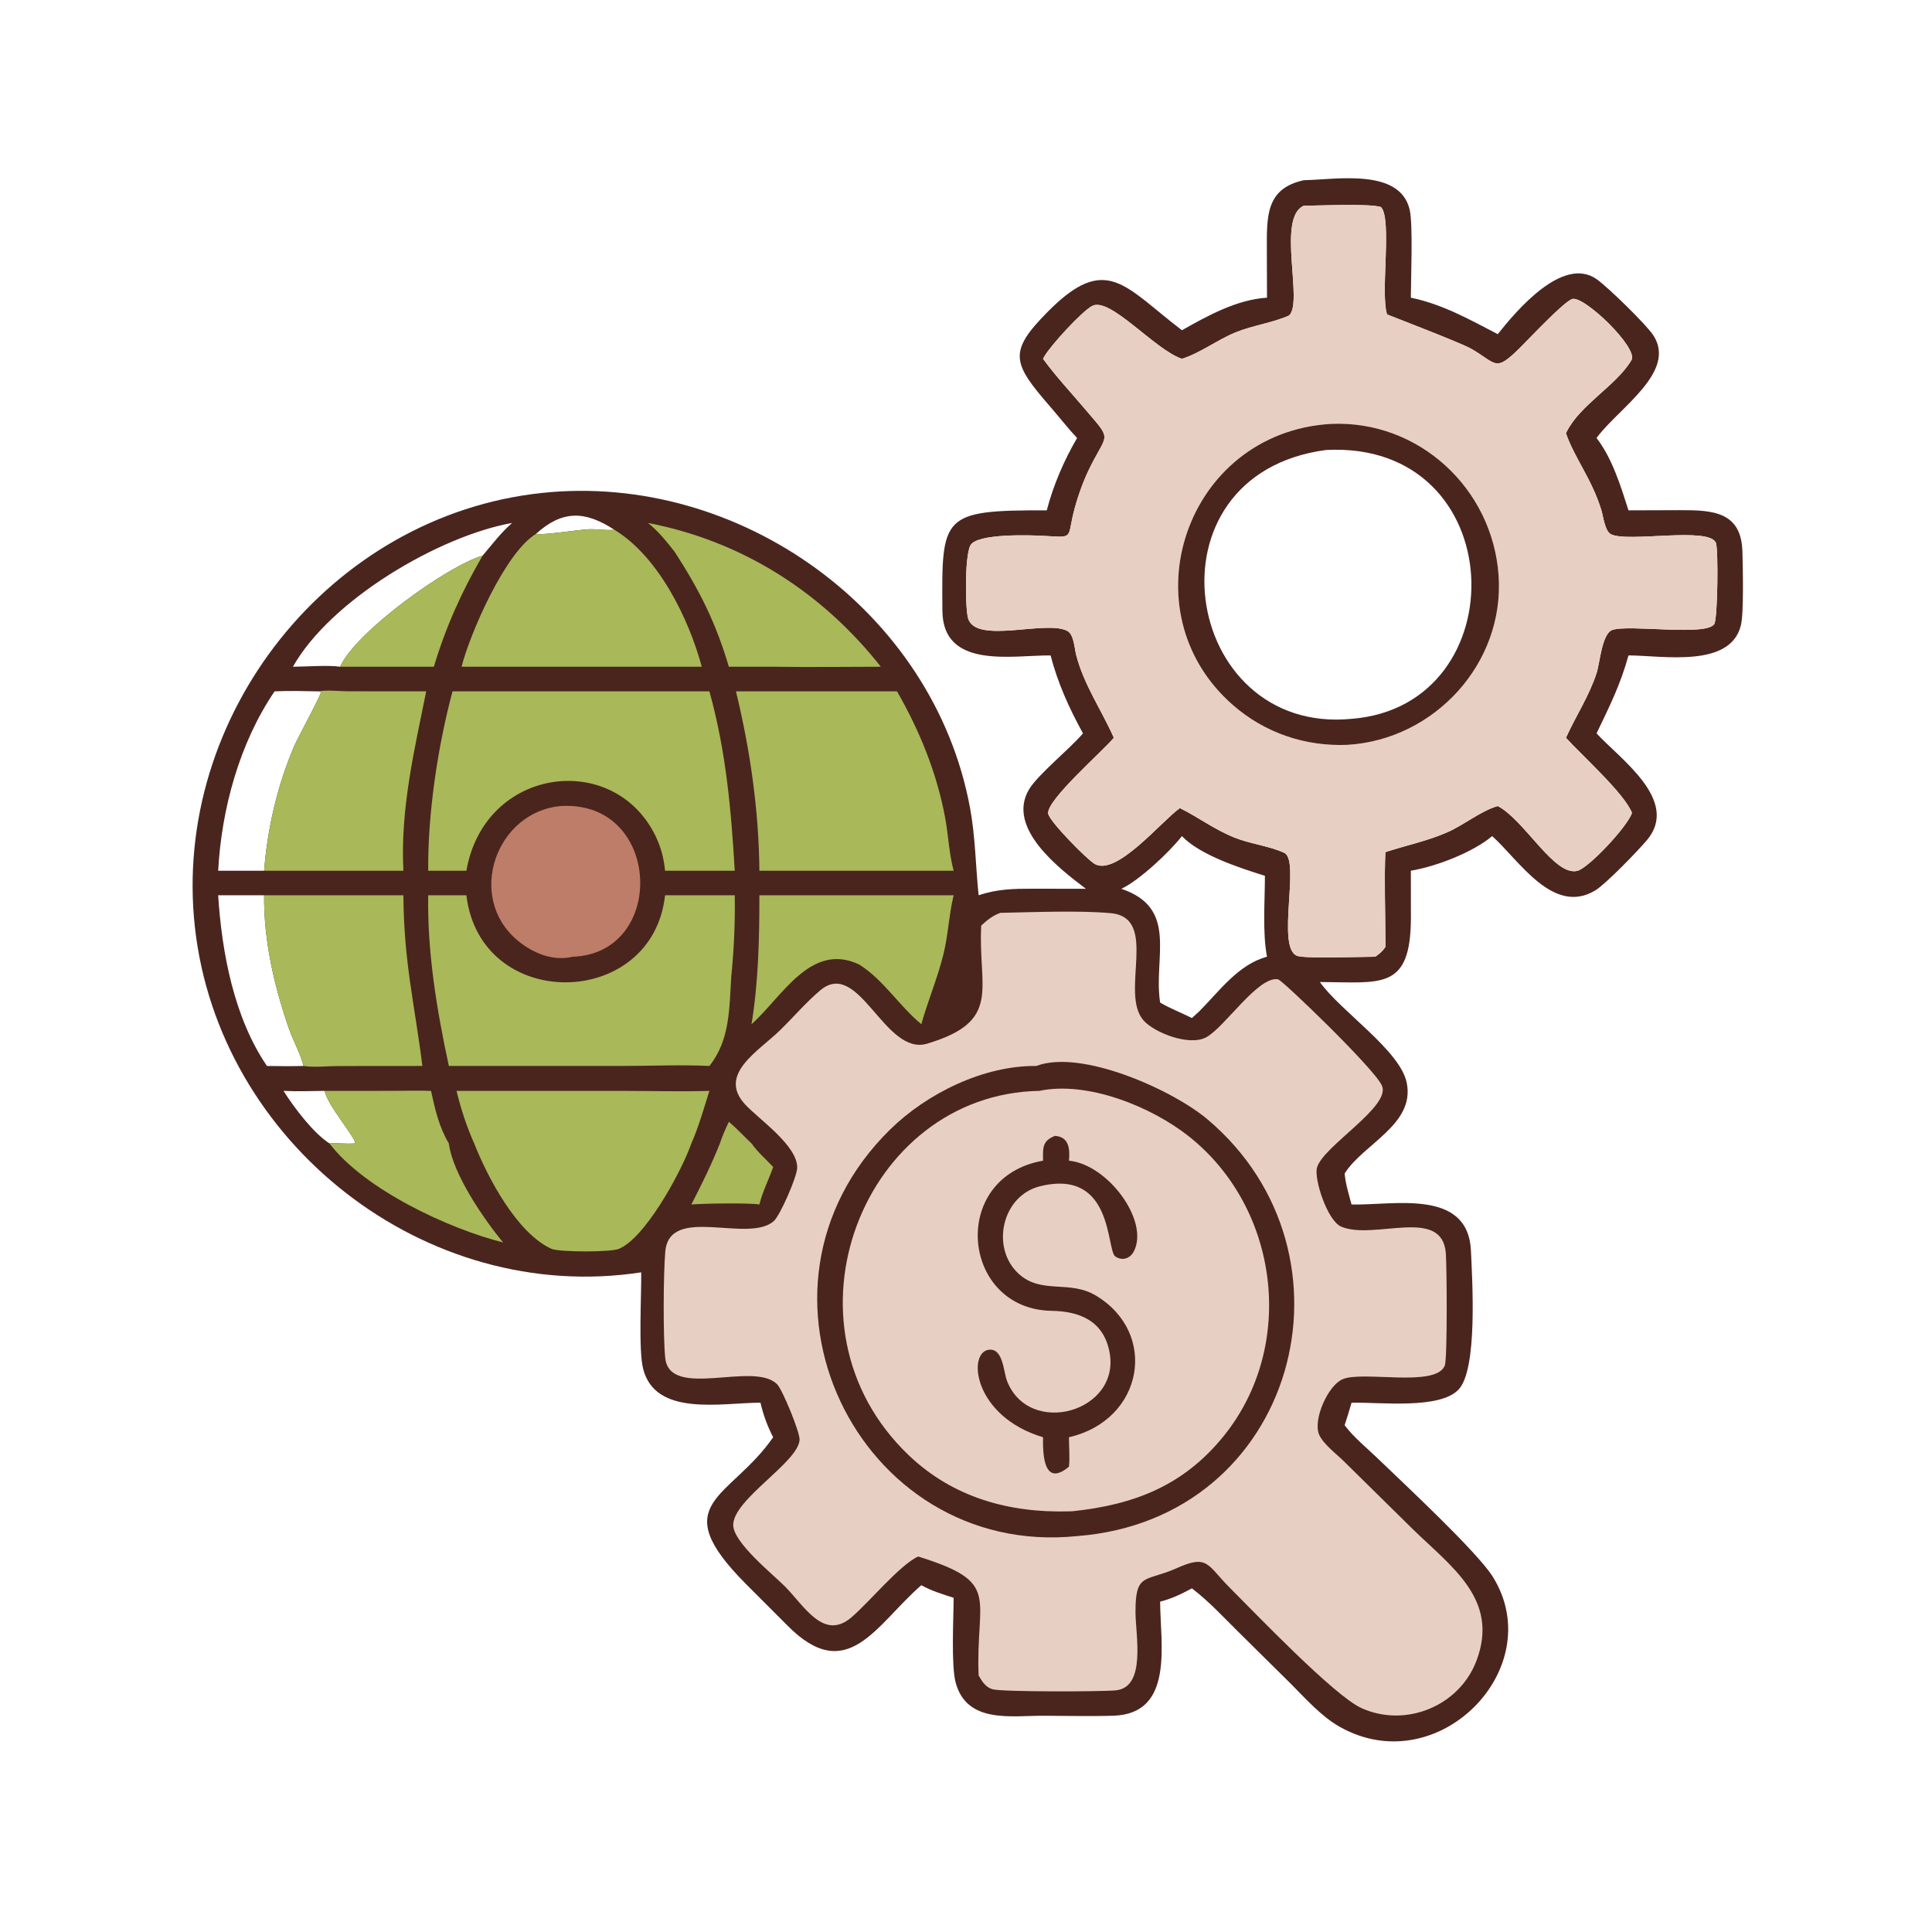 <svg width="1024" height="1024" viewBox="0 0 1024 1024" fill="none" xmlns="http://www.w3.org/2000/svg">
<path d="M691.058 95.513C708.394 95.166 741.918 89.016 747.142 111.082C748.986 118.87 747.8 147.703 747.784 157.782C764.566 161.24 778.864 169.32 793.852 177.108C803.672 164.704 828.436 135.317 846.334 148.025C852.35 152.296 872.602 172.033 876.322 177.763C888.79 196.965 858.398 216.018 846.736 231.44L846.208 232.148C854.524 242.91 859.028 257.658 863.134 270.49L890.538 270.4C907.914 270.358 923.002 271.198 923.524 292.542C923.718 300.51 924.35 324.908 922.68 331.542C916.962 354.264 881.026 347.43 863.134 347.38C858.854 362.976 853.07 374.382 846.208 388.71C858.606 402.224 890.626 424.332 872.868 445.346C868.154 450.926 851.166 468.522 845.562 471.918C823.194 485.468 805.082 455.848 790.892 443.154C780.51 451.864 761.07 459.28 747.784 461.5L747.814 486.378C747.726 525.138 732.008 520.632 699.564 520.49C710.438 535.918 742.066 556.664 745.59 573.854C750.132 596.014 722.56 606.264 712.678 621.982C713.21 627.618 714.884 632.954 716.354 638.402C738.436 638.982 778.128 629.66 779.636 662.982C780.39 679.652 783.19 725.842 773.05 736.512C762.986 747.102 731.45 743.134 716.354 743.46C715.226 747.474 713.97 751.432 712.678 755.394C717.434 761.78 724.448 767.426 730.182 772.968C743.048 785.404 783.006 822.478 791.278 835.814C821.242 884.116 762.082 944.686 710.024 915.214C700.224 909.666 692.022 900.3 684.116 892.386L655.824 864.404C648.288 856.924 640.768 848.83 632.358 842.358L631.718 841.87C626.088 844.914 621.132 847.312 614.894 848.912C614.926 870.834 622.666 908.324 590.186 909.362C577.828 909.758 565.348 909.404 552.978 909.382C535.81 909.35 512.438 913.586 506.54 891.884C504.052 882.73 505.416 857.83 505.45 846.864C499.628 844.98 493.682 843.23 488.34 840.19C464.35 860.896 449.232 893.99 417.178 861.382L395.21 839.396C352.272 796.168 386.9 794.81 409.784 761.77C406.754 755.916 404.552 749.868 403.06 743.46C382.7 743.438 347.146 751.228 340.822 725.274C338.364 715.182 340.01 686.508 339.852 674.366C225.364 691.914 115.842 605.644 103.281 491.246C90.991 379.322 174.825 273.226 287.208 261.274C391.942 250.136 494.724 323.832 514.106 428.01C516.982 443.464 517.088 458.954 518.692 474.518C528.744 471.134 537.356 471.024 547.948 471.034L575.55 471.082C561.594 460.5 533.218 438.912 545.4 418.424C550.104 410.512 566.706 397.256 574.006 388.71C566.676 375.354 560.676 362.17 556.83 347.38C536.488 347.276 499.744 354.868 499.488 323.73C499.07 273.048 498.986 270.366 554.81 270.49C558.326 257.036 563.894 244.146 570.876 232.148C566.024 226.994 561.658 221.342 557.016 215.994C536.598 192.461 533.984 186.741 555.46 165.107C586.478 133.86 596.078 151.918 626.454 175.04C640.146 167.286 655.606 158.771 671.536 157.782L671.456 132.205C671.432 114.687 670.856 99.901 691.058 95.513ZM691.058 109.043C676.532 115.282 690.958 160.164 683.25 167.215C674.578 171.122 664.046 172.425 654.802 176.205C645.186 180.137 636.16 187.134 626.454 190.173C612.128 185.46 588.482 157.32 578.946 162.121C573.594 164.815 556.7 183.254 553.504 188.971L553.08 189.719C552.996 189.869 552.916 190.022 552.834 190.173L553.168 190.634C559.826 199.689 567.75 208.174 575.03 216.756C589.244 233.51 587.228 229.046 578.3 246.54C574.66 253.672 571.694 261.728 569.584 269.48C565.224 285.51 569.898 284.992 553.762 284.046C546.494 283.62 517.662 282.572 514.292 289.136C511.23 295.1 511.59 323.202 513.166 327.946C517.704 341.616 554.992 328.284 565.874 334.51C569.222 336.426 569.522 343.76 570.378 347.074C574.52 363.106 583.75 376.13 590.36 391.042C584.276 398.336 554.592 424.14 555.556 431.208C556.114 435.288 576.146 455.55 580.178 457.89C591.666 464.552 615.252 435.614 625.346 428.298C635.402 433.28 643.432 439.546 654.244 443.906C662.7 447.316 672.778 448.35 680.702 452.038C689.352 456.064 676.272 502.368 687.492 506.612C691.704 508.206 722.456 507.084 728.918 507.08C731.166 505.564 732.732 504.182 734.274 501.952C734.28 500.28 734.372 498.564 734.274 496.898C734.254 481.892 733.648 466.63 734.274 451.656C745.322 448.008 756.422 445.832 767.174 441.088C776.046 437.174 785.054 429.706 793.852 427.212C808.12 434.694 823.954 464.812 836.132 461.532C842.022 459.946 862.276 438.548 864.996 430.88C861.102 420.668 838.486 400.45 829.984 391.042C835.272 379.398 842.286 368.93 846.266 356.626C847.93 351.48 849.05 335.848 854.552 333.902C863.32 330.802 904.96 337.436 908.648 330.648C910.432 327.368 910.802 291.174 909.476 287.764C906.034 278.92 862.58 287.766 853.764 283.118C850.632 281.466 849.738 273.658 848.83 270.64C843.812 253.972 834.382 242.594 829.984 229.598L830.304 228.944C837.566 214.384 856.91 204.216 864.722 190.832C868.49 184.379 839.06 156.08 833.132 158.533C828.218 160.566 810.658 179.33 805.656 184.299C792.148 197.717 793.4 192.596 779.614 184.773C773.944 181.555 735.26 166.766 735.18 166.658C731.512 155.397 737.958 116.168 731.956 109.752C726.082 107.769 699.198 109.014 691.058 109.043ZM626.454 443.154C619.918 451.528 603.898 466.638 594.338 471.082C624.844 481.376 611.208 507.42 614.894 531.382C620.284 534.572 626.142 536.766 631.718 539.582L635.504 536.164C646.19 525.454 656.31 511.144 671.536 507.08C669.088 494.484 670.442 477.322 670.428 464.192C657.166 460.034 636.014 453.232 626.454 443.154ZM145.536 366.442C126.938 393.762 117.395 428.8 115.637 461.5H139.987C141.775 438.864 147.065 416.04 156.053 395.158C157.767 391.178 170.202 368.368 170.102 366.81L168.643 366.442C160.937 366.286 153.24 366.072 145.536 366.442ZM115.637 474.518C117.537 504.678 124.018 539.432 141.496 564.986C147.968 565.106 154.414 565.14 160.887 564.986C159.099 558.048 155.289 551.456 152.947 544.654C145.242 522.268 139.742 498.278 139.987 474.518H115.637ZM155.266 353.384C161.891 353.356 174.273 352.444 180.251 353.384C188.584 334.824 237.182 299.878 255.796 294.506C260.87 288.524 265.482 282.346 271.43 277.176C232.942 284.046 175.327 317.788 155.266 353.384ZM150.25 578.19C155.892 587.028 165.914 600.422 174.627 606.042C179.072 605.746 183.556 606.38 188.079 606.042L188.052 605.484L188.287 605.898C188.315 602.82 173.441 585.614 172.066 578.19C164.826 578.25 157.477 578.564 150.25 578.19ZM284.122 282.936C286.748 283.846 306.618 280.802 311.708 280.53C316.356 280.282 321.008 281.258 325.642 280.802C309.904 270.53 297.946 270.438 284.122 282.936Z" fill="#4A251E"/>
<path d="M386.304 594.58C390.566 598.086 394.292 602.27 398.322 606.042C401.598 610.704 405.95 614.344 409.784 618.53C407.482 625.24 404.176 631.464 402.494 638.402C396.682 637.474 372.718 637.876 366.44 638.402C371.888 627.728 377.152 617.208 381.552 606.042C382.874 602.018 384.506 598.396 386.304 594.58Z" fill="#A9B859"/>
<path d="M255.796 294.506C244.916 313.114 236.104 332.688 229.964 353.384H180.251C188.584 334.824 237.182 299.878 255.796 294.506Z" fill="#A9B859"/>
<path d="M172.066 578.19L208.384 578.174C215.042 578.182 221.81 577.91 228.454 578.19C230.572 587.932 232.712 597.402 237.898 606.042C239.95 622.228 256.474 646.226 266.652 658.516C238.312 651.458 193.195 630.572 174.627 606.042C179.072 605.746 183.556 606.38 188.079 606.042L188.052 605.484L188.287 605.898C188.315 602.82 173.441 585.614 172.066 578.19Z" fill="#A9B859"/>
<path d="M343.444 277.176C393.252 286.776 435.56 313.714 466.87 353.384C447.85 353.408 428.8 353.662 409.784 353.384H386.304C379.402 330.046 370.874 313.03 357.65 292.556C353.342 287.086 348.926 281.522 343.444 277.176Z" fill="#A9B859"/>
<path d="M438.99 474.518H505.45L505.26 475.312C502.922 485.302 502.542 495.592 500.08 505.646C496.96 518.382 491.818 530.29 488.34 542.842C476.588 533.218 468.242 519.228 455.326 511.178C429.646 499.102 414.544 528.45 398.322 542.842C401.988 520.656 402.502 496.986 402.494 474.518H438.99Z" fill="#A9B859"/>
<path d="M297.356 427.212C350.836 424.12 353.538 505.348 303.616 507.08C293.056 509.628 282.31 505.164 274.226 498.374C246.876 475.402 262.958 430.14 297.356 427.212Z" fill="#BE7D68"/>
<path d="M168.643 366.442C173.538 365.586 179.841 366.394 184.88 366.406L225.896 366.442C219.52 397.994 212.154 428.908 213.808 461.5H139.987C141.775 438.864 147.065 416.04 156.053 395.158C157.767 391.178 170.202 368.368 170.102 366.81L168.643 366.442Z" fill="#A9B859"/>
<path d="M139.987 474.518H213.808C214.056 510.358 219.774 532.07 223.868 564.986L179.533 565.024C173.631 565.032 166.628 565.862 160.887 564.986C159.099 558.048 155.289 551.456 152.947 544.654C145.242 522.268 139.742 498.278 139.987 474.518Z" fill="#A9B859"/>
<path d="M325.642 280.802C348.872 294.878 364.982 327.586 371.96 353.384H244.626C249.084 335.886 267.758 292.79 284.122 282.936C286.748 283.846 306.618 280.802 311.708 280.53C316.356 280.282 321.008 281.258 325.642 280.802Z" fill="#A9B859"/>
<path d="M241.958 578.19L330.932 578.2C345.922 578.204 361.032 578.642 376.002 578.19C373.048 587.492 370.366 597.1 366.44 606.042L365.22 609.214C359.72 623.296 341.662 656.346 327.98 661.932C323.476 663.77 296.23 663.706 292.2 661.862C273.714 653.406 258.266 623.582 251.33 606.042C247.36 597.214 244.25 587.594 241.958 578.19Z" fill="#A9B859"/>
<path d="M436.222 366.442H475.452C487.424 387.346 496.462 409.446 500.908 433.2C502.666 442.584 502.984 452.278 505.45 461.5H463.466H402.494C402.184 429.38 397.628 397.604 390.074 366.442H436.222Z" fill="#A9B859"/>
<path d="M226.95 474.518H247.198C254.622 536.814 345.876 535.258 352.496 474.518H389.434C389.652 488.762 389.056 503.208 387.608 517.378C386.474 534.592 387.022 551.044 376.002 564.986C360.966 564.254 345.582 564.966 330.5 564.968L237.898 564.986C231.518 535.422 226.446 504.862 226.95 474.518Z" fill="#A9B859"/>
<path d="M239.834 366.442H376.002C384.798 398.158 387.514 428.81 389.434 461.5H352.496C351.81 454.764 350.398 449.266 347.478 443.154C325.456 397.664 256.816 406.328 247.198 461.5H226.95C226.684 431.268 232.03 395.65 239.834 366.442Z" fill="#A9B859"/>
<path d="M691.058 109.043C699.198 109.014 726.082 107.769 731.956 109.752C737.958 116.168 731.512 155.397 735.18 166.658C735.26 166.766 773.944 181.555 779.614 184.773C793.4 192.596 792.148 197.717 805.656 184.299C810.658 179.33 828.218 160.566 833.132 158.533C839.06 156.08 868.49 184.379 864.722 190.832C856.91 204.216 837.566 214.384 830.304 228.944L829.984 229.598C834.382 242.594 843.812 253.972 848.83 270.64C849.738 273.658 850.632 281.466 853.764 283.118C862.58 287.766 906.034 278.92 909.476 287.764C910.802 291.174 910.432 327.368 908.648 330.648C904.96 337.436 863.32 330.802 854.552 333.902C849.05 335.848 847.93 351.48 846.266 356.626C842.286 368.93 835.272 379.398 829.984 391.042C838.486 400.45 861.102 420.668 864.996 430.88C862.276 438.548 842.022 459.946 836.132 461.532C823.954 464.812 808.12 434.694 793.852 427.212C785.054 429.706 776.046 437.174 767.174 441.088C756.422 445.832 745.322 448.008 734.274 451.656C733.648 466.63 734.254 481.892 734.274 496.898C734.372 498.564 734.28 500.28 734.274 501.952C732.732 504.182 731.166 505.564 728.918 507.08C722.456 507.084 691.704 508.206 687.492 506.612C676.272 502.368 689.352 456.064 680.702 452.038C672.778 448.35 662.7 447.316 654.244 443.906C643.432 439.546 635.402 433.28 625.346 428.298C615.252 435.614 591.666 464.552 580.178 457.89C576.146 455.55 556.114 435.288 555.556 431.208C554.592 424.14 584.276 398.336 590.36 391.042C583.75 376.13 574.52 363.106 570.378 347.074C569.522 343.76 569.222 336.426 565.874 334.51C554.992 328.284 517.704 341.616 513.166 327.946C511.59 323.202 511.23 295.1 514.292 289.136C517.662 282.572 546.494 283.62 553.762 284.046C569.898 284.992 565.224 285.51 569.584 269.48C571.694 261.728 574.66 253.672 578.3 246.54C587.228 229.046 589.244 233.51 575.03 216.756C567.75 208.174 559.826 199.689 553.168 190.634L552.834 190.173C552.916 190.022 552.996 189.869 553.08 189.719L553.504 188.971C556.7 183.254 573.594 164.815 578.946 162.121C588.482 157.32 612.128 185.46 626.454 190.173C636.16 187.134 645.186 180.137 654.802 176.205C664.046 172.425 674.578 171.122 683.25 167.215C690.958 160.164 676.532 115.282 691.058 109.043ZM705.254 224.682C628.316 229.37 596.542 323.96 653.464 373.68C670.422 388.492 691.76 395.698 714.186 394.788C760.308 392.012 797.53 351.59 794.29 305.006C791.078 258.828 751.878 222.5 705.254 224.682Z" fill="#E7CFC4"/>
<path d="M705.254 224.682C751.878 222.5 791.078 258.828 794.29 305.006C797.53 351.59 760.308 392.012 714.186 394.788C691.76 395.698 670.422 388.492 653.464 373.68C596.542 323.96 628.316 229.37 705.254 224.682ZM702.816 238.502C604.492 251.546 626.378 389.816 716.354 380.996C804.818 374.158 801.424 233.33 702.816 238.502Z" fill="#4A251E"/>
<path d="M530.178 483.826C546.934 483.498 572.43 482.456 588.822 484.012C614.506 486.45 593.31 526.184 606.048 540.788C611.706 547.278 630.372 554.718 639.406 549.738C649.308 544.28 666.964 517.05 677.446 519.074C679.672 519.504 727.788 565.738 732.384 575.232C737.738 586.288 701.292 607.334 698.038 618.844C696.352 624.804 703.518 647.05 710.892 650.158C728.38 657.526 764.434 639.246 766.318 664.26C766.85 671.342 767.202 720.148 765.768 723.772C761.076 735.63 722.292 726.334 711.546 731.04C703.804 734.432 695.804 752.49 699.152 760.34C701.29 765.352 708.376 770.642 712.316 774.542L748.776 810.456C769.206 830.424 794.92 847.77 782.514 880.346C773.384 904.316 744.994 915.882 721.654 905.356C707.116 898.8 665.086 854.782 651.986 841.722C639.616 829.394 640.448 823.514 623.066 831.438C606.874 838.464 601.748 833.488 601.836 854.622C601.888 866.726 607.616 894.298 591.408 895.918C583.828 896.676 531.572 896.778 526.202 895.37C522.422 894.378 520.548 891.198 518.692 888.066C516.974 846.072 531.22 838.834 486.664 824.984C476.858 829.434 460.594 849.34 451.196 857.3C436.514 869.734 426.396 851.284 415.922 840.73C409.684 834.444 388.708 817.666 388.622 808.362C388.492 794.702 423.088 775.12 423.798 763.132C424.03 759.21 414.758 736.612 411.898 733.7C399.576 721.158 354.946 742.094 352.586 719.716C351.418 708.658 351.584 674.816 352.624 663.302C354.872 638.406 396.37 659.172 410.074 647.256C413.466 644.306 422.44 623.72 422.532 618.97C422.758 607.252 402.4 593.372 395.032 585.474C380.076 569.442 402.062 557.204 413.526 545.97C420.542 539.092 427.248 531.238 434.718 524.926C455.318 507.518 468.81 559.926 491.422 553.16C531.17 541.266 518.452 524.17 520.04 491.21L520.076 490.552C523.238 487.646 526.086 485.342 530.178 483.826Z" fill="#E7CFC4"/>
<path d="M549.28 564.986C573.052 555.884 621.508 577.678 639.958 593.248C724.738 664.79 686.986 805.264 570.876 814.158C454.542 826.1 385.55 683.274 471.812 598.646C491.402 579.428 521.448 564.692 549.28 564.986Z" fill="#4A251E"/>
<path d="M550.804 578.19C576.436 572.766 610.402 586.634 630.208 602.364C677.988 640.31 687.202 713.08 648.774 760.894C627.63 787.206 601.448 797.51 568.622 800.972L566.684 801.046C534.916 801.966 505.2 793.734 481.77 771.426C409.16 702.29 457.65 579.816 550.804 578.19Z" fill="#E7CFC4"/>
<path d="M559.148 602.034C566.664 602.51 567.138 609.048 566.578 615.186C587.16 617.182 609.274 647.02 600.986 663.202C598.97 667.14 594.744 668.45 591.116 665.934C586.3 662.592 590.25 619.106 551.224 628.746C530.966 633.75 524.986 661.412 539.886 675.102C551.926 686.164 566.696 678.3 580.668 686.582C614.17 706.442 606.168 752.614 566.578 761.77C566.544 766.948 567.098 772.214 566.578 777.37C552.998 788.684 552.682 770.354 552.834 761.77C515.442 750.582 512.562 716.06 524.484 715.36C531.75 714.934 531.846 727.076 533.75 731.954C545.492 762.022 594.214 748.35 588.048 716.552C584.828 699.944 572.104 695.01 557.378 694.766C509.42 693.972 502.754 623.954 552.834 615.186C552.782 608.522 552.25 604.738 559.148 602.034Z" fill="#4A251E"/>
</svg>
